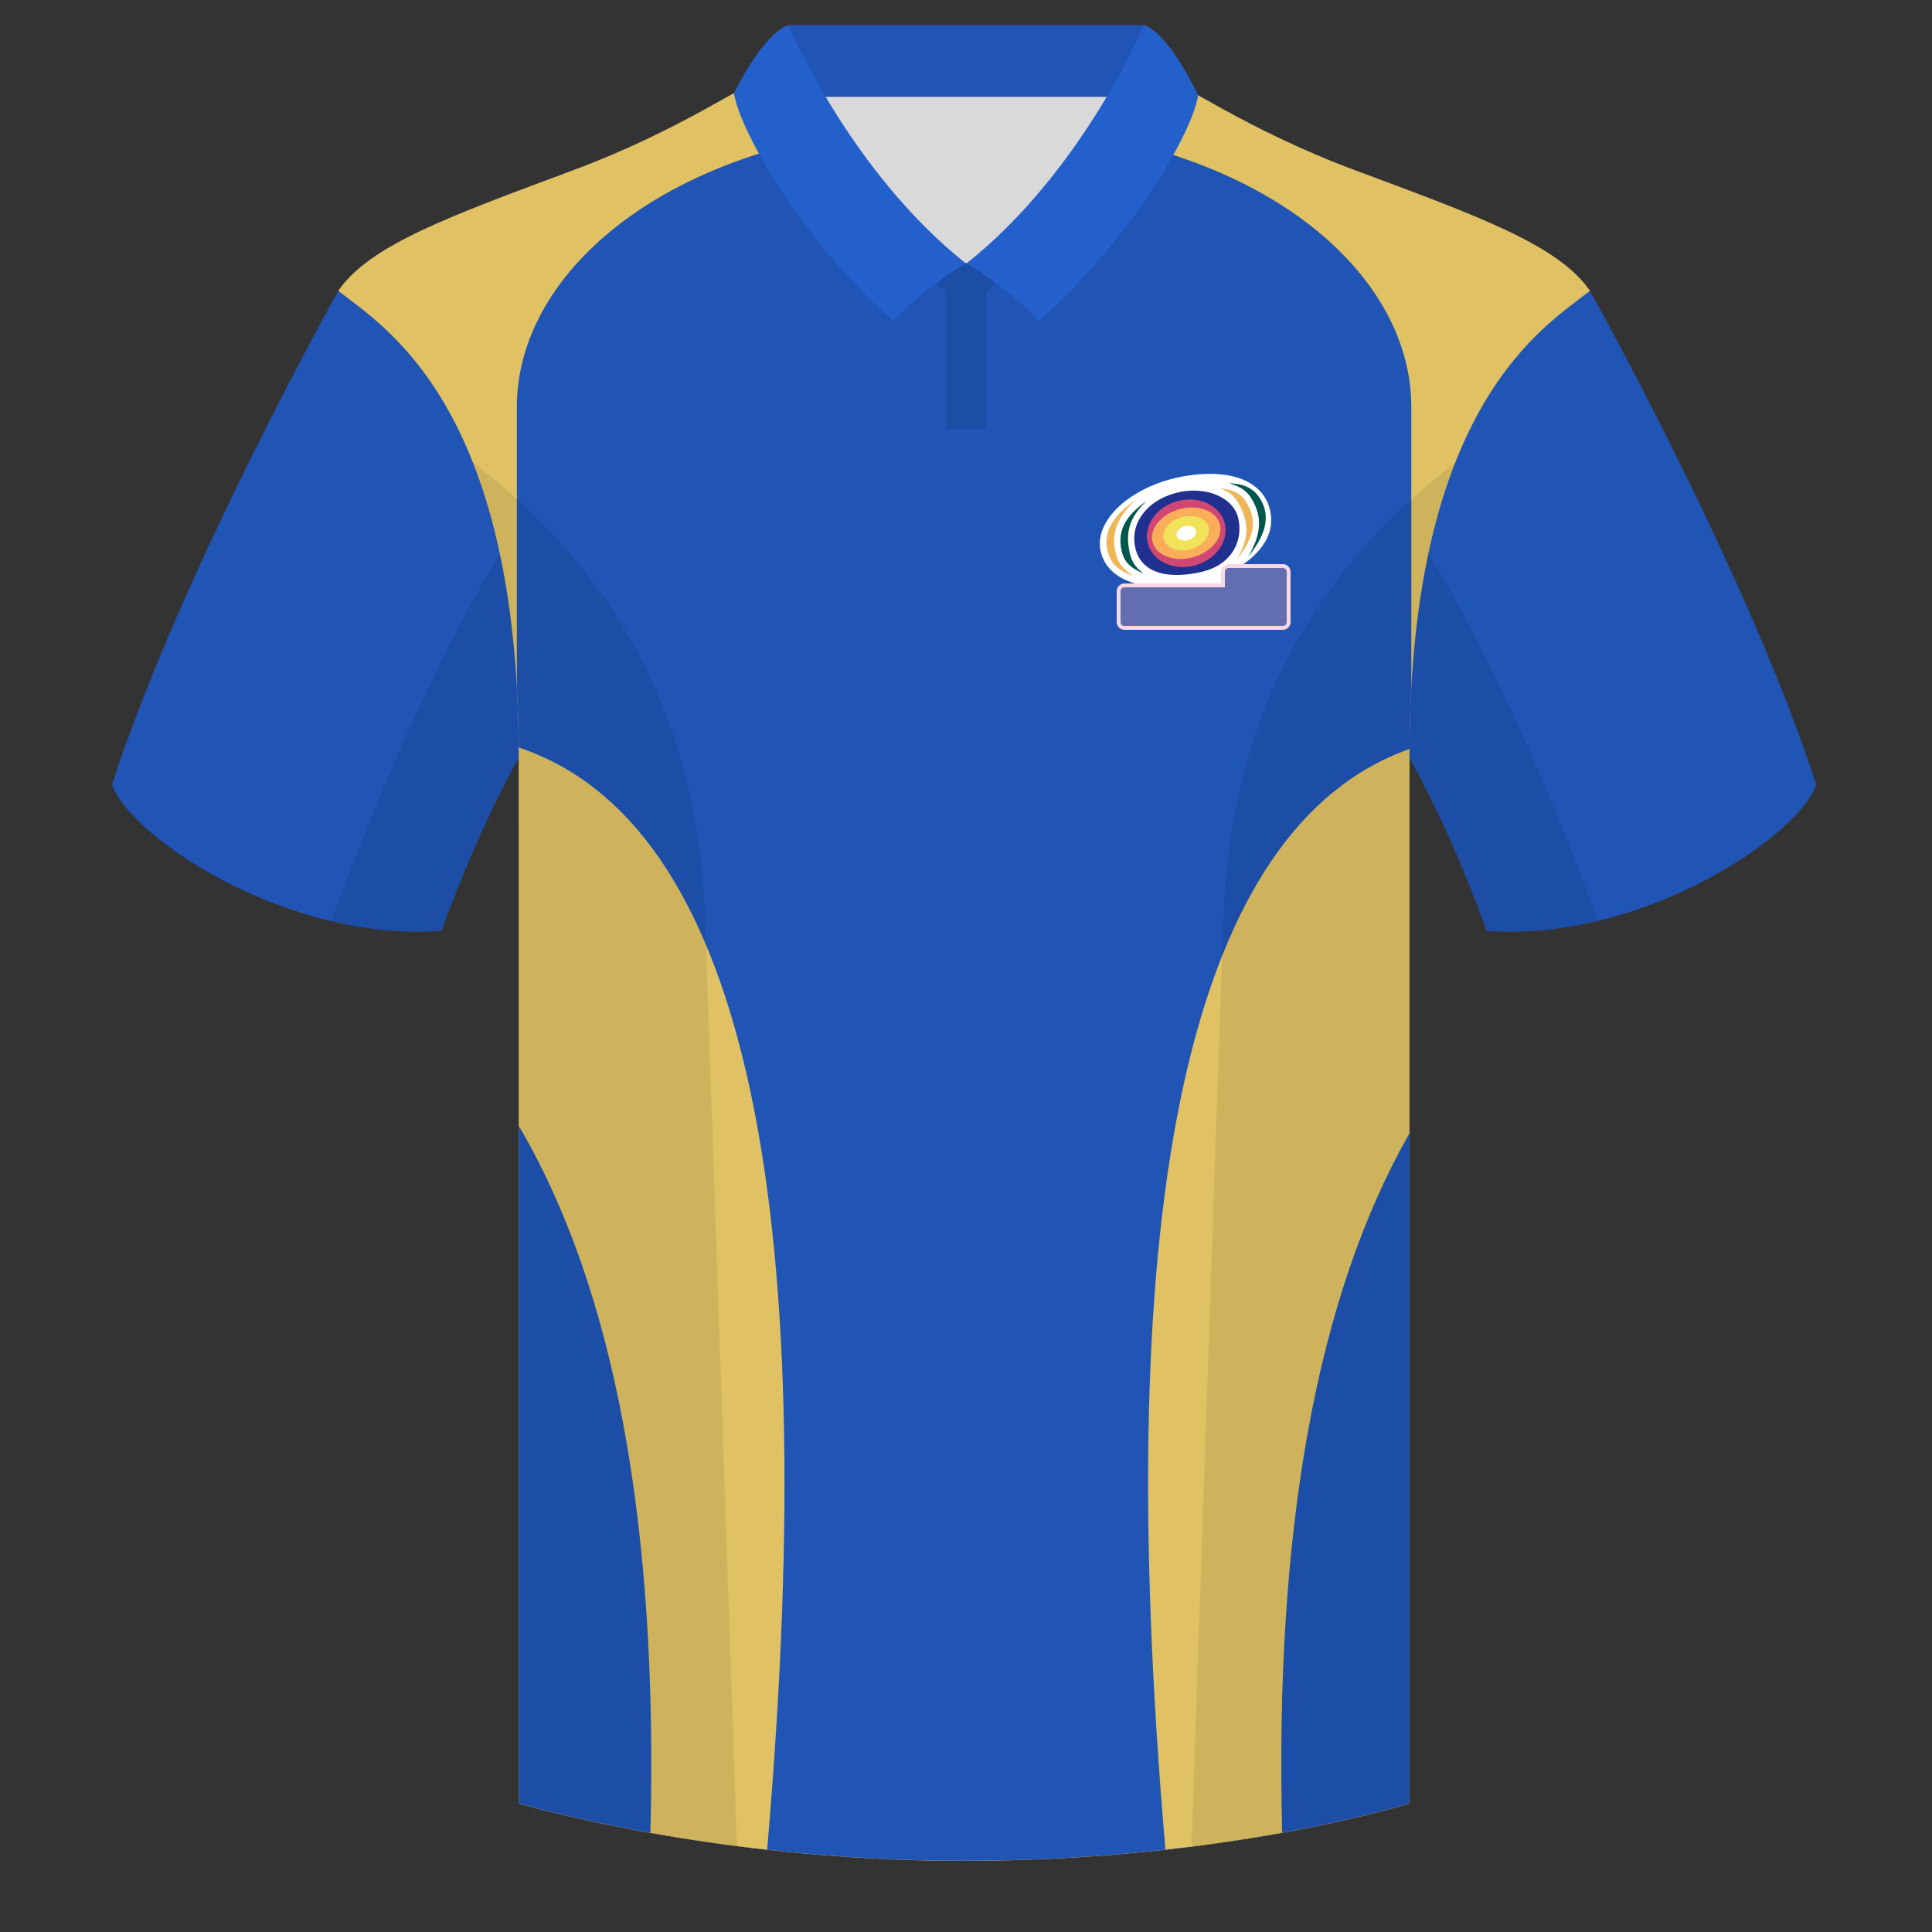 <?xml version="1.0" encoding="UTF-8"?><svg width="500" height="500" viewBox="0 0 500 500" xmlns="http://www.w3.org/2000/svg"><rect x="0" y="0" width="500" height="500" fill="#333333" stroke="none"/><g fill="none" fill-rule="evenodd"><path d="M0 0h500v500H0z"/><path d="M87.548 75.258S46.785 148.059 29 203.029c4.445 13.375 45.208 40.86 85.232 37.885 13.34-36.4 24.46-52 24.46-52s2.963-95.085-51.144-113.655m323.925 0s40.763 72.8 58.548 127.77c-4.445 13.375-45.208 40.86-85.232 37.885-13.34-36.4-24.46-52-24.46-52s-2.963-95.085 51.144-113.655" fill="#2055B5"/><path d="M200.769 18.562c-7.516 2.619-24.133 14.937-52.439 25.495-31.873 11.885-52.626 19.315-60.782 31.2 11.115 8.915 46.694 28.97 46.694 120.345v271.14s49.658 14.855 114.885 14.855c68.929 0 115.648-14.855 115.648-14.855v-271.14c0-91.375 35.58-111.43 46.699-120.345-8.157-11.885-28.91-19.315-60.782-31.2-28.36-10.577-44.982-22.919-52.478-25.509-.927-.32-96.501-.315-97.446.014z" fill="#E0C264"/><path d="M293.733 37.261c45.26 11.336 71.506 39.337 71.506 67.981v72.909c-.301 5.499-.461 11.3-.461 17.422v271.14s-46.719 14.855-115.648 14.855c-65.227 0-114.885-14.855-114.885-14.855v-271.14c0-6.262-.167-12.188-.482-17.799v-72.531c0-28.836 26.598-57.02 72.417-68.202 5.596 10.126 17.496 20.633 43.335 20.633 27.081 0 38.955-10.353 44.219-20.412z" fill="#2055B5"/><path d="M134.239 193.444c57.571 19.256 79.003 114.341 64.297 285.255-11.284-1.258-21.459-2.804-30.211-4.363 2.021-79.915-9.339-140.91-34.075-182.991l-.005-95.773-.005-2.128zm230.539 2.128l-.003 97.717c-23.953 42.004-34.938 102.344-32.956 181.022l-1.872.335c-8.213 1.45-17.719 2.869-28.332 4.041-14.61-169.785 6.447-264.736 63.166-284.854l-.003 1.739z" fill="#E0C264"/><path d="M413.584 238.323c-9.288 2.238-19.065 3.316-28.798 2.593-8.198-22.369-15.557-36.883-20.013-44.748v270.577s-21.102 6.71-55.866 11.11c-.182-.02-.363-.04-.544-.06 1.881-54.795 5.722-166.47 8.276-240.705 2.055-59.755 31.085-95.29 60.099-117.44-2.675 6.781-5.071 14.606-6.999 23.667 7.354 11.851 24.436 42.069 43.831 94.964.005.014.01.028.014.041zm-222.868 239.473c-34.248-4.401-56.476-11.051-56.476-11.051V196.172c-4.456 7.867-11.814 22.379-20.01 44.743-9.633.716-19.309-.332-28.511-2.524.005-.032.012-.064.02-.097 19.377-52.847 36.305-83.066 43.61-94.944-1.929-9.075-4.328-16.912-7.006-23.701 29.014 22.15 58.044 57.685 60.099 117.44 2.554 74.235 6.396 185.91 8.276 240.705h-.002z" fill-opacity=".08" fill="#000"/><path fill="#D9D9D9" d="M218.348 68.087h63.821l20-50H198.348z"/><path fill="#2055B5" d="M204.053 25.061h92V6.5h-92z"/><path d="M250.048 68.078l-11.819 1.578c2.819 2.546 5.01 4.458 6.573 5.735V111h10.438V75.436c2.902-2.37 5.564-4.737 8.006-7.086l-13.197-.271z" fill="#1D4EA6"/><path d="M204.053 6.526C197.505 8.543 189.954 24.099 189.954 24.099c1.37 9.574 17.658 38.245 41.434 59.087 1-2.785 15.667-13.79 18.666-14.946-30.192-23.888-46-61.713-46-61.713z" fill="#2460CC"/><path d="M296.053 6.526c6.545 2.016 14.011 18.125 14.011 18.125-1.37 9.574-17.575 37.692-41.351 58.534-1-2.785-15.667-13.79-18.666-14.946 30.192-23.888 46.006-61.713 46.006-61.713z" fill="#2460CC"/><path d="M318.717 157.218l4e-8-9.402c6.271-3.239 10.453-8.087 10.258-13.508-.299-8.292-8.114-13.346-21.857-11.17-13.743 2.177-23.635 11-22.385 18.891.711 4.49 4.048 7.536 9.001 8.978l24.982 6.212z" fill="#FFF"/><path d="M334 161c0 1.054-.816 1.918-1.851 1.995L332 163h-41c-1.105 0-2-.895-2-2v-8c0-1.105.895-2 2-2h25v-3c0-1.105.895-2 2-2h14c1.105 0 2 .895 2 2v13z" fill="#FAD7E2"/><path d="M333 161c0 .552-.448 1-1 1h-41c-.552 0-1-.448-1-1v-8c0-.552.448-1 1-1l26-.001V148c0-.552.448-1 1-1h14c.552 0 1 .448 1 1v13z" fill="#626EAF"/><g transform="rotate(-15 643.778 -1037.851)"><path d="M15.394 21.457c8.611.266 12.688-5.578 12.751-11.137C28.208 4.76 21.954 0 14.143 0 6.332 0 .535 4.637.422 11.275c-.113 6.637 6.361 9.916 14.972 10.182z" fill="#20308E"/><ellipse fill="#D04773" cx="14.143" cy="10.769" rx="10.286" ry="8.615"/><ellipse fill="#FAAE5A" cx="14.143" cy="10.769" rx="9" ry="6.462"/><ellipse fill="#F0E35A" cx="14.143" cy="10.769" rx="6" ry="4.308"/><ellipse fill="#FFF" cx="14.143" cy="10.769" rx="2.571" ry="1.846"/></g><path d="M288.484 141.825c.53 3.346 1.627 5.175 4.879 7.202-4.349-1.382-6.313-3.628-6.905-7.366-.725-4.577 2.07-8.568 7.42-12.293-4.16 3.908-6.125 7.839-5.394 12.456z" fill="#EFB655"/><path d="M324.754 130.65c-1.432-3.07-2.991-4.526-6.675-5.579 4.562.13 7.068 1.747 8.667 5.177 1.959 4.2.372 8.806-3.744 13.862 2.921-4.903 3.727-9.224 1.751-13.461zM292.132 141.825c.53 3.346 1.406 4.715 3.868 6.654-3.65-1.644-5.302-3.08-5.894-6.817-.725-4.577 1.305-8.293 6.654-12.018-4.16 3.908-5.36 7.564-4.628 12.182z" fill="#00574D"/><path d="M321.247 131.655c-1.432-3.07-2.651-4.145-5.552-5.33 3.962.575 5.945 1.499 7.544 4.929 1.959 4.2 1.032 8.331-3.084 13.387 2.921-4.903 3.067-8.749 1.091-12.985z" fill="#EFB655"/></g></svg>